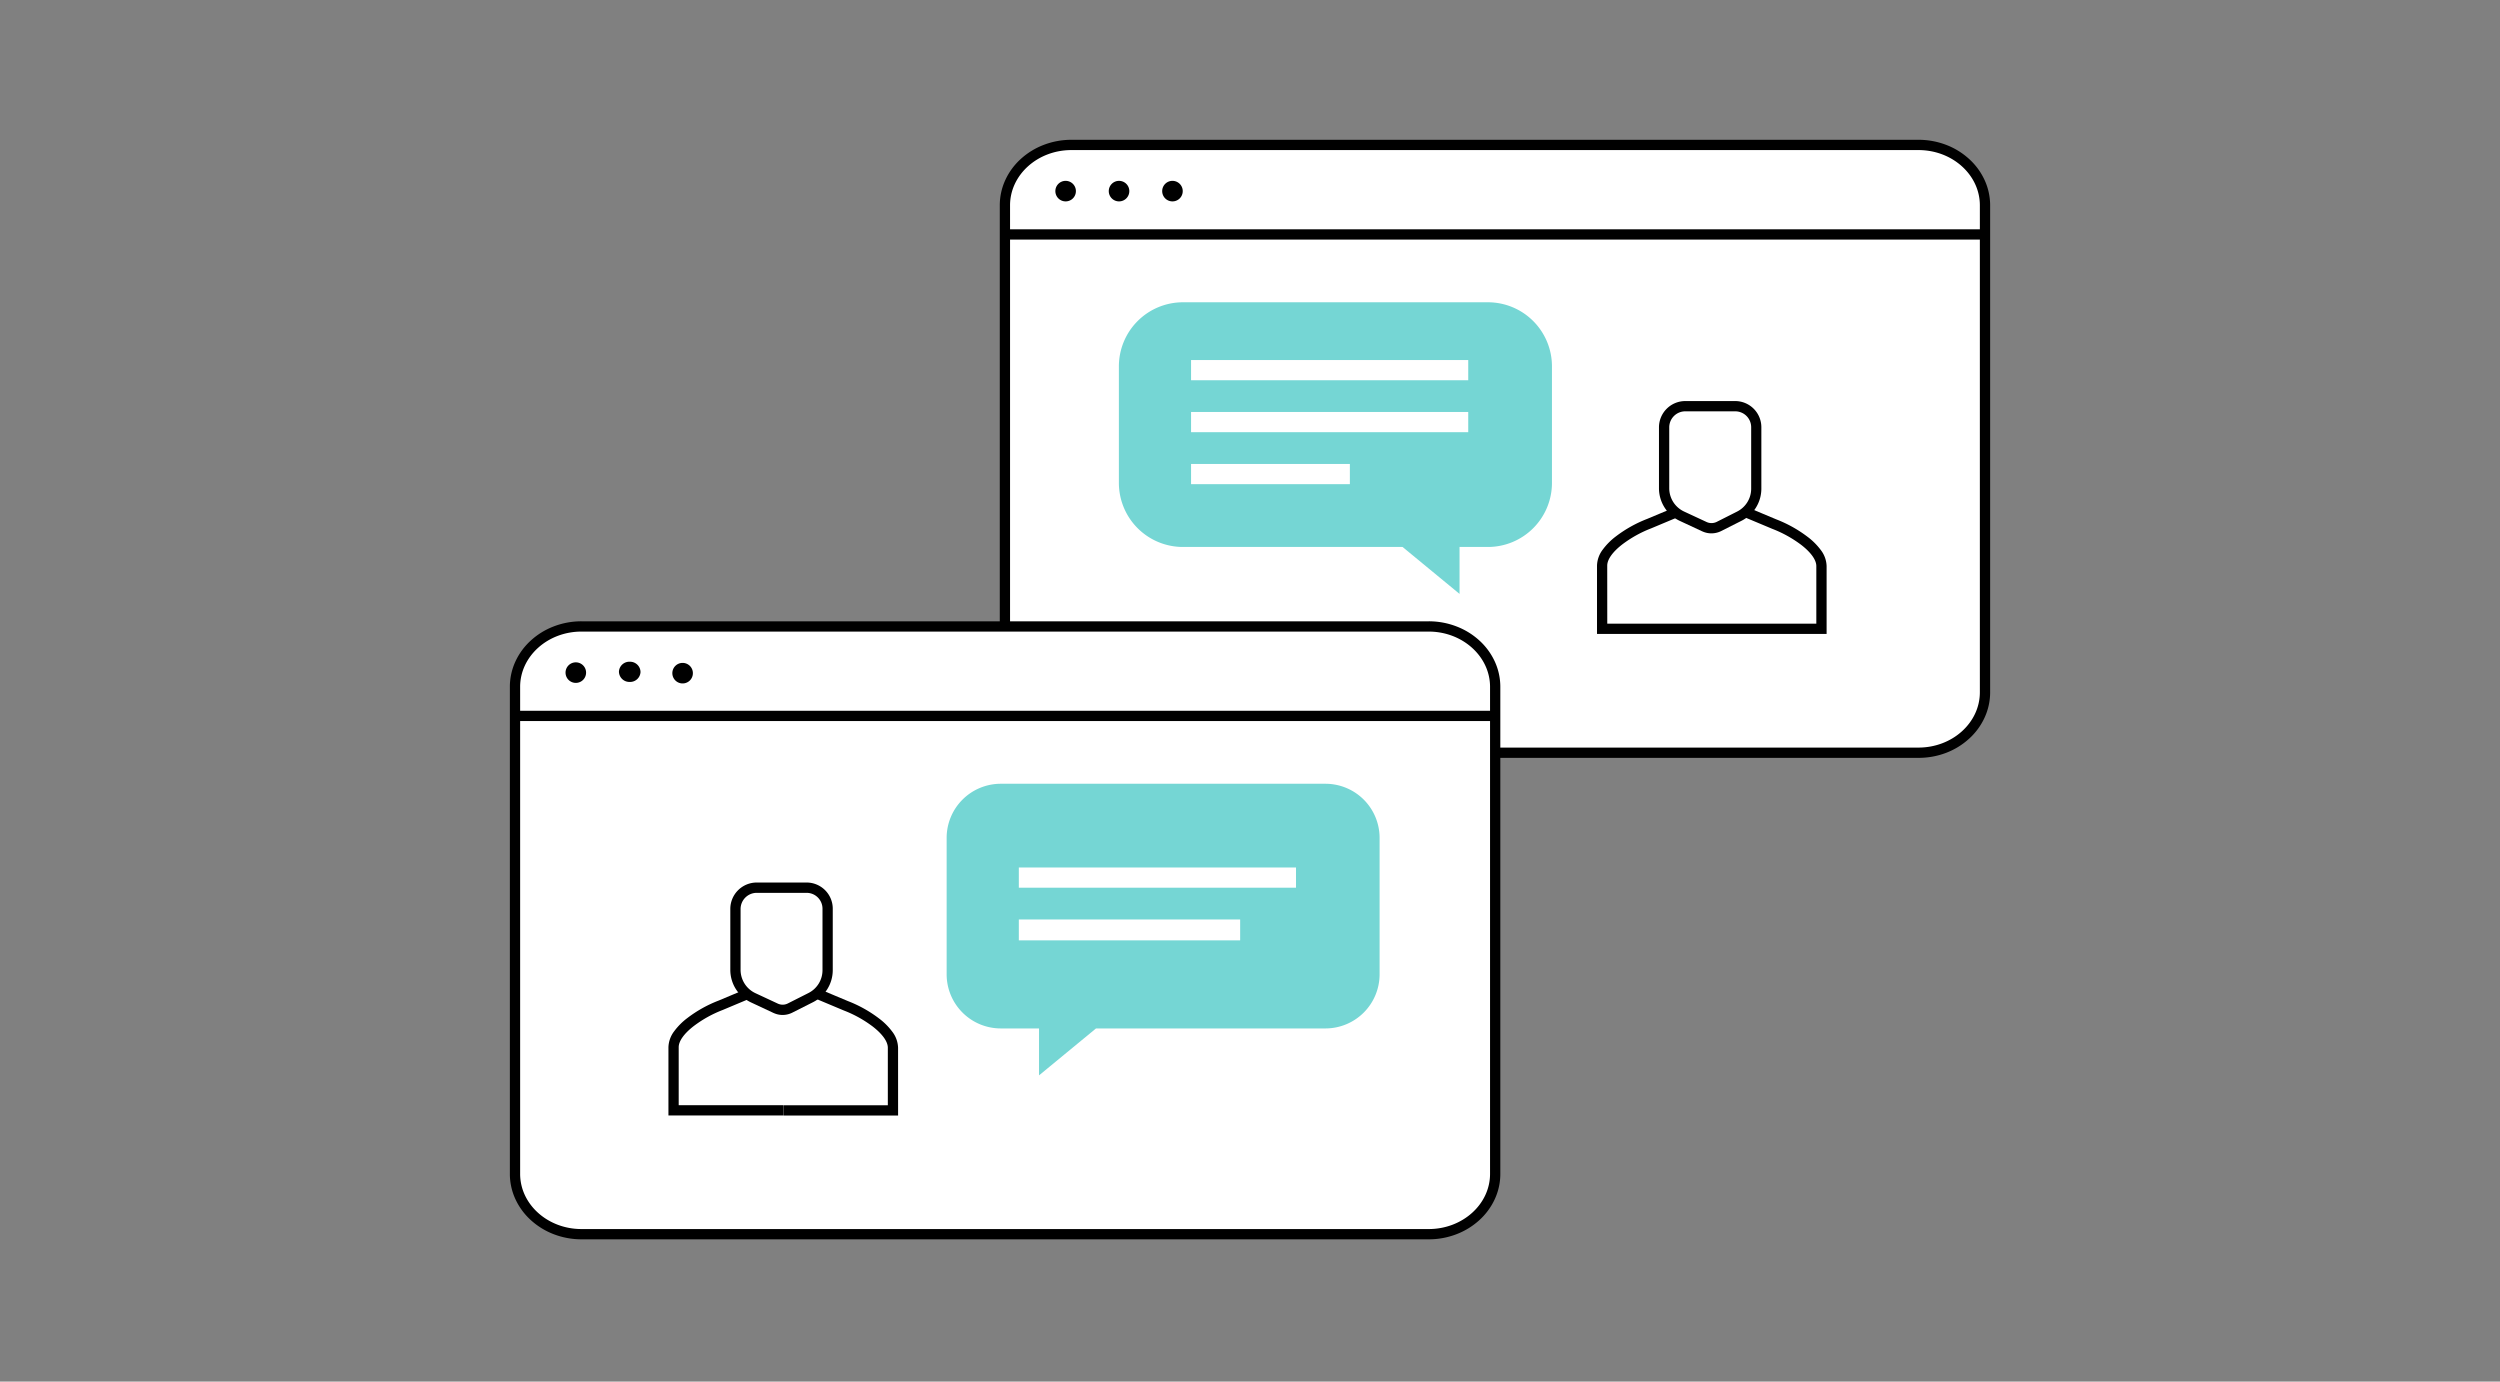 <svg xmlns="http://www.w3.org/2000/svg" width="304" height="168" viewBox="0 0 304 168"><rect x="0" y="0" width="304" height="168" fill="#808080" stroke="none"/><g transform="translate(-736 -161.406)"><rect width="304" height="168" transform="translate(736 161.406)" fill="none"/><g transform="translate(798 178.406)"><path d="M255.672,75.406H152.667c-4.465,0-8.087-3.289-8.087-7.345V8.845c0-4.055,3.622-7.345,8.087-7.345H255.672c4.468,0,8.084,3.289,8.084,7.345V68.057C263.757,72.112,260.14,75.406,255.672,75.406Z" transform="translate(-84.382 -0.875)" fill="#fff"/><path d="M254.795,75.155H151.789a9.351,9.351,0,0,1-3.37-.619,8.786,8.786,0,0,1-2.767-1.695,7.936,7.936,0,0,1-1.879-2.533,7.329,7.329,0,0,1-.693-3.122V7.969a7.329,7.329,0,0,1,.693-3.122,7.936,7.936,0,0,1,1.879-2.533A8.786,8.786,0,0,1,148.42.619,9.351,9.351,0,0,1,151.789,0H254.795a9.366,9.366,0,0,1,3.374.619,8.776,8.776,0,0,1,2.766,1.7,7.91,7.91,0,0,1,1.877,2.533,7.349,7.349,0,0,1,.695,3.122V67.181a7.352,7.352,0,0,1-.695,3.123,7.916,7.916,0,0,1-1.877,2.535,8.776,8.776,0,0,1-2.766,1.7A9.357,9.357,0,0,1,254.795,75.155ZM151.789,1.249c-4.113,0-7.461,3.015-7.461,6.72V67.186c0,3.706,3.347,6.72,7.461,6.72H254.795c4.115,0,7.462-3.017,7.462-6.724V7.969c0-3.706-3.347-6.72-7.462-6.72Z" transform="translate(-83.506 0)"/><path d="M119.369-.251H0V-1.5H119.369Z" transform="translate(60.361 12.384)"/><path d="M1.249,0A1.249,1.249,0,1,1,0,1.249,1.249,1.249,0,0,1,1.249,0Z" transform="translate(66.332 4.992)"/><path d="M1.249,0A1.249,1.249,0,1,1,0,1.249,1.249,1.249,0,0,1,1.249,0Z" transform="translate(72.827 4.992)"/><path d="M1.249,0A1.249,1.249,0,1,1,0,1.249,1.249,1.249,0,0,1,1.249,0Z" transform="translate(79.323 4.992)"/><path d="M332.326,122.223H319v-7.69c0-2.161,3.589-4.3,5.719-5.1l4.54-1.9,6.151.062,4.54,1.9c2.13.8,5.722,2.94,5.722,5.1v7.632H332.326" transform="translate(-186.178 -62.758)" fill="#fff"/><path d="M331.448,121.971H317.5v-8.315a3.37,3.37,0,0,1,.709-1.958,7.91,7.91,0,0,1,1.59-1.594,15.491,15.491,0,0,1,3.813-2.129l4.649-1.949,6.4.066,4.643,1.946a15.561,15.561,0,0,1,3.81,2.128,7.853,7.853,0,0,1,1.593,1.591,3.356,3.356,0,0,1,.712,1.958v8.256Zm-12.7-1.25h25.421v-7.006c0-.741-.646-1.651-1.819-2.563a14.516,14.516,0,0,0-3.5-1.95l-.021-.008-4.43-1.856-5.9-.059-4.443,1.862a14.366,14.366,0,0,0-3.494,1.95c-1.173.912-1.819,1.823-1.819,2.566Z" transform="translate(-185.304 -61.881)"/><path d="M342.015,92.456l-2.21-1.028-.536-.25a3.751,3.751,0,0,1-2.17-3.409V80.382a2.579,2.579,0,0,1,2.576-2.582h6.086a2.549,2.549,0,0,1,2.537,2.556v7.495a3.741,3.741,0,0,1-2.078,3.33l-2.476,1.25A2.027,2.027,0,0,1,342.015,92.456Z" transform="translate(-196.74 -45.406)" fill="#fff"/><path d="M341.978,92.387a2.616,2.616,0,0,1-1.1-.238l-.008,0-2.742-1.278a4.381,4.381,0,0,1-2.531-3.978V79.506a3.2,3.2,0,0,1,3.2-3.206h6.086a3.185,3.185,0,0,1,3.164,3.182v7.5a4.379,4.379,0,0,1-2.431,3.886l-2.479,1.251A2.661,2.661,0,0,1,341.978,92.387Zm-.577-1.374a1.383,1.383,0,0,0,.577.125A1.437,1.437,0,0,0,342.6,91l2.471-1.249a3.112,3.112,0,0,0,1.738-2.774V79.481a1.934,1.934,0,0,0-1.92-1.932H338.8a1.95,1.95,0,0,0-1.954,1.956v7.387a3.129,3.129,0,0,0,1.809,2.844l.538.25Z" transform="translate(-195.866 -44.531)"/><path d="M7.79,0H44.872a7.79,7.79,0,0,1,7.79,7.79V21.964a7.79,7.79,0,0,1-7.79,7.79H7.79A7.79,7.79,0,0,1,0,21.964V7.79A7.79,7.79,0,0,1,7.79,0Z" transform="translate(74.056 19.757)" fill="#75d6d4"/><path d="M255.85,114.91l8.952,7.374V114.91Z" transform="translate(-149.321 -67.065)" fill="#75d6d4"/><path d="M0,0H33.705V2.457H0Z" transform="translate(82.833 26.781)" fill="#fff"/><path d="M0,0H33.705V2.457H0Z" transform="translate(82.833 33.097)" fill="#fff"/><path d="M0,0H19.311V2.457H0Z" transform="translate(82.833 39.418)" fill="#fff"/><path d="M112.6,216.021H9.586c-4.463,0-8.086-3.289-8.086-7.331V149.465c0-4.061,3.622-7.345,8.086-7.345H112.6c4.468,0,8.086,3.284,8.086,7.345V208.69C120.69,212.732,117.072,216.021,112.6,216.021Z" transform="translate(-0.875 -82.945)" fill="#fff"/><path d="M111.729,215.772H8.71a9.373,9.373,0,0,1-3.37-.62,8.808,8.808,0,0,1-2.766-1.693,7.962,7.962,0,0,1-1.88-2.53A7.312,7.312,0,0,1,0,207.815V148.59a7.349,7.349,0,0,1,.694-3.123,7.937,7.937,0,0,1,1.88-2.533A8.758,8.758,0,0,1,5.34,141.24a9.368,9.368,0,0,1,3.37-.62H111.729a9.374,9.374,0,0,1,3.372.62,8.754,8.754,0,0,1,2.766,1.694,7.935,7.935,0,0,1,1.879,2.533,7.346,7.346,0,0,1,.693,3.123v59.225a7.318,7.318,0,0,1-.694,3.115,7.96,7.96,0,0,1-1.879,2.53,8.8,8.8,0,0,1-2.766,1.693A9.38,9.38,0,0,1,111.729,215.772ZM8.71,141.87c-4.114,0-7.461,3.015-7.461,6.72v59.225c0,3.7,3.347,6.708,7.461,6.708H111.729c4.114,0,7.461-3.009,7.461-6.708V148.59c0-3.7-3.347-6.72-7.461-6.72Z" transform="translate(0 -82.07)"/><path d="M119.365-.251H0V-1.5H119.365Z" transform="translate(0.799 70.93)"/><path d="M1.249,0A1.249,1.249,0,1,1,0,1.249,1.249,1.249,0,0,1,1.249,0Z" transform="translate(6.77 63.542)"/><path d="M1.228,0A1.272,1.272,0,0,1,2.457,1.312,1.272,1.272,0,0,1,1.228,2.623,1.272,1.272,0,0,1,0,1.312,1.272,1.272,0,0,1,1.228,0Z" transform="matrix(0.025, -1, 1, 0.025, 13.233, 65.891)"/><path d="M1.249,0A1.249,1.249,0,1,1,0,1.249,1.249,1.249,0,0,1,1.249,0Z" transform="translate(19.757 63.609)"/><path d="M61.134,262.859H47.81v-7.673c0-2.157,3.593-4.3,5.721-5.1l4.542-1.909,6.15.063,4.542,1.906c2.128.8,5.721,2.94,5.721,5.1v7.628H61.163" transform="translate(-27.903 -144.845)" fill="#fff"/><path d="M74.236,262.621H60.288v-1.25h12.7v-7c0-.741-.647-1.651-1.821-2.566a14.438,14.438,0,0,0-3.495-1.949l-.022-.008-4.43-1.859-5.9-.061-4.446,1.867a14.355,14.355,0,0,0-3.495,1.949c-1.175.912-1.821,1.822-1.821,2.563v7.051h12.7v1.25H46.31v-8.3a3.379,3.379,0,0,1,.712-1.956,7.863,7.863,0,0,1,1.592-1.593,15.338,15.338,0,0,1,3.81-2.125l4.651-1.954,6.4.063,4.645,1.951a15.433,15.433,0,0,1,3.81,2.128,7.858,7.858,0,0,1,1.592,1.59,3.376,3.376,0,0,1,.712,1.959Z" transform="translate(-27.028 -143.968)"/><path d="M70.794,233.091l-2.208-1.028-.537-.25A3.75,3.75,0,0,1,65.88,228.4V221a2.587,2.587,0,0,1,2.582-2.581H74.54a2.554,2.554,0,0,1,2.552,2.555v7.491A3.746,3.746,0,0,1,75.01,231.8l-2.473,1.25A2.013,2.013,0,0,1,70.794,233.091Z" transform="translate(-38.45 -127.476)" fill="#fff"/><path d="M70.747,233.02a2.62,2.62,0,0,1-1.087-.235l-.006,0L66.911,231.5a4.364,4.364,0,0,1-2.531-3.976v-7.4a3.212,3.212,0,0,1,3.2-3.209h6.08a3.181,3.181,0,0,1,3.177,3.18v7.5a4.368,4.368,0,0,1-2.426,3.884l-2.469,1.247A2.639,2.639,0,0,1,70.747,233.02Zm-.569-1.371a1.406,1.406,0,0,0,.569.121,1.384,1.384,0,0,0,.631-.153h0l2.478-1.252a3.106,3.106,0,0,0,1.734-2.774V220.1a1.93,1.93,0,0,0-1.927-1.93H67.586a1.966,1.966,0,0,0-1.957,1.959v7.4a3.132,3.132,0,0,0,1.808,2.842l.537.25Z" transform="translate(-37.574 -126.6)"/><path d="M134.127,188.07h39.525a6.583,6.583,0,0,1,6.555,6.566v16.618a6.586,6.586,0,0,1-6.567,6.568H145.722l-6.928,5.706v-5.706h-4.667a6.584,6.584,0,0,1-6.567-6.568V194.635A6.582,6.582,0,0,1,134.127,188.07Z" transform="translate(-74.448 -109.764)" fill="#75d6d4"/><path d="M0,0H33.705V2.457H0Z" transform="translate(61.889 88.487)" fill="#fff"/><path d="M0,0H26.914V2.54H0Z" transform="translate(61.889 94.808)" fill="#fff"/></g></g></svg>